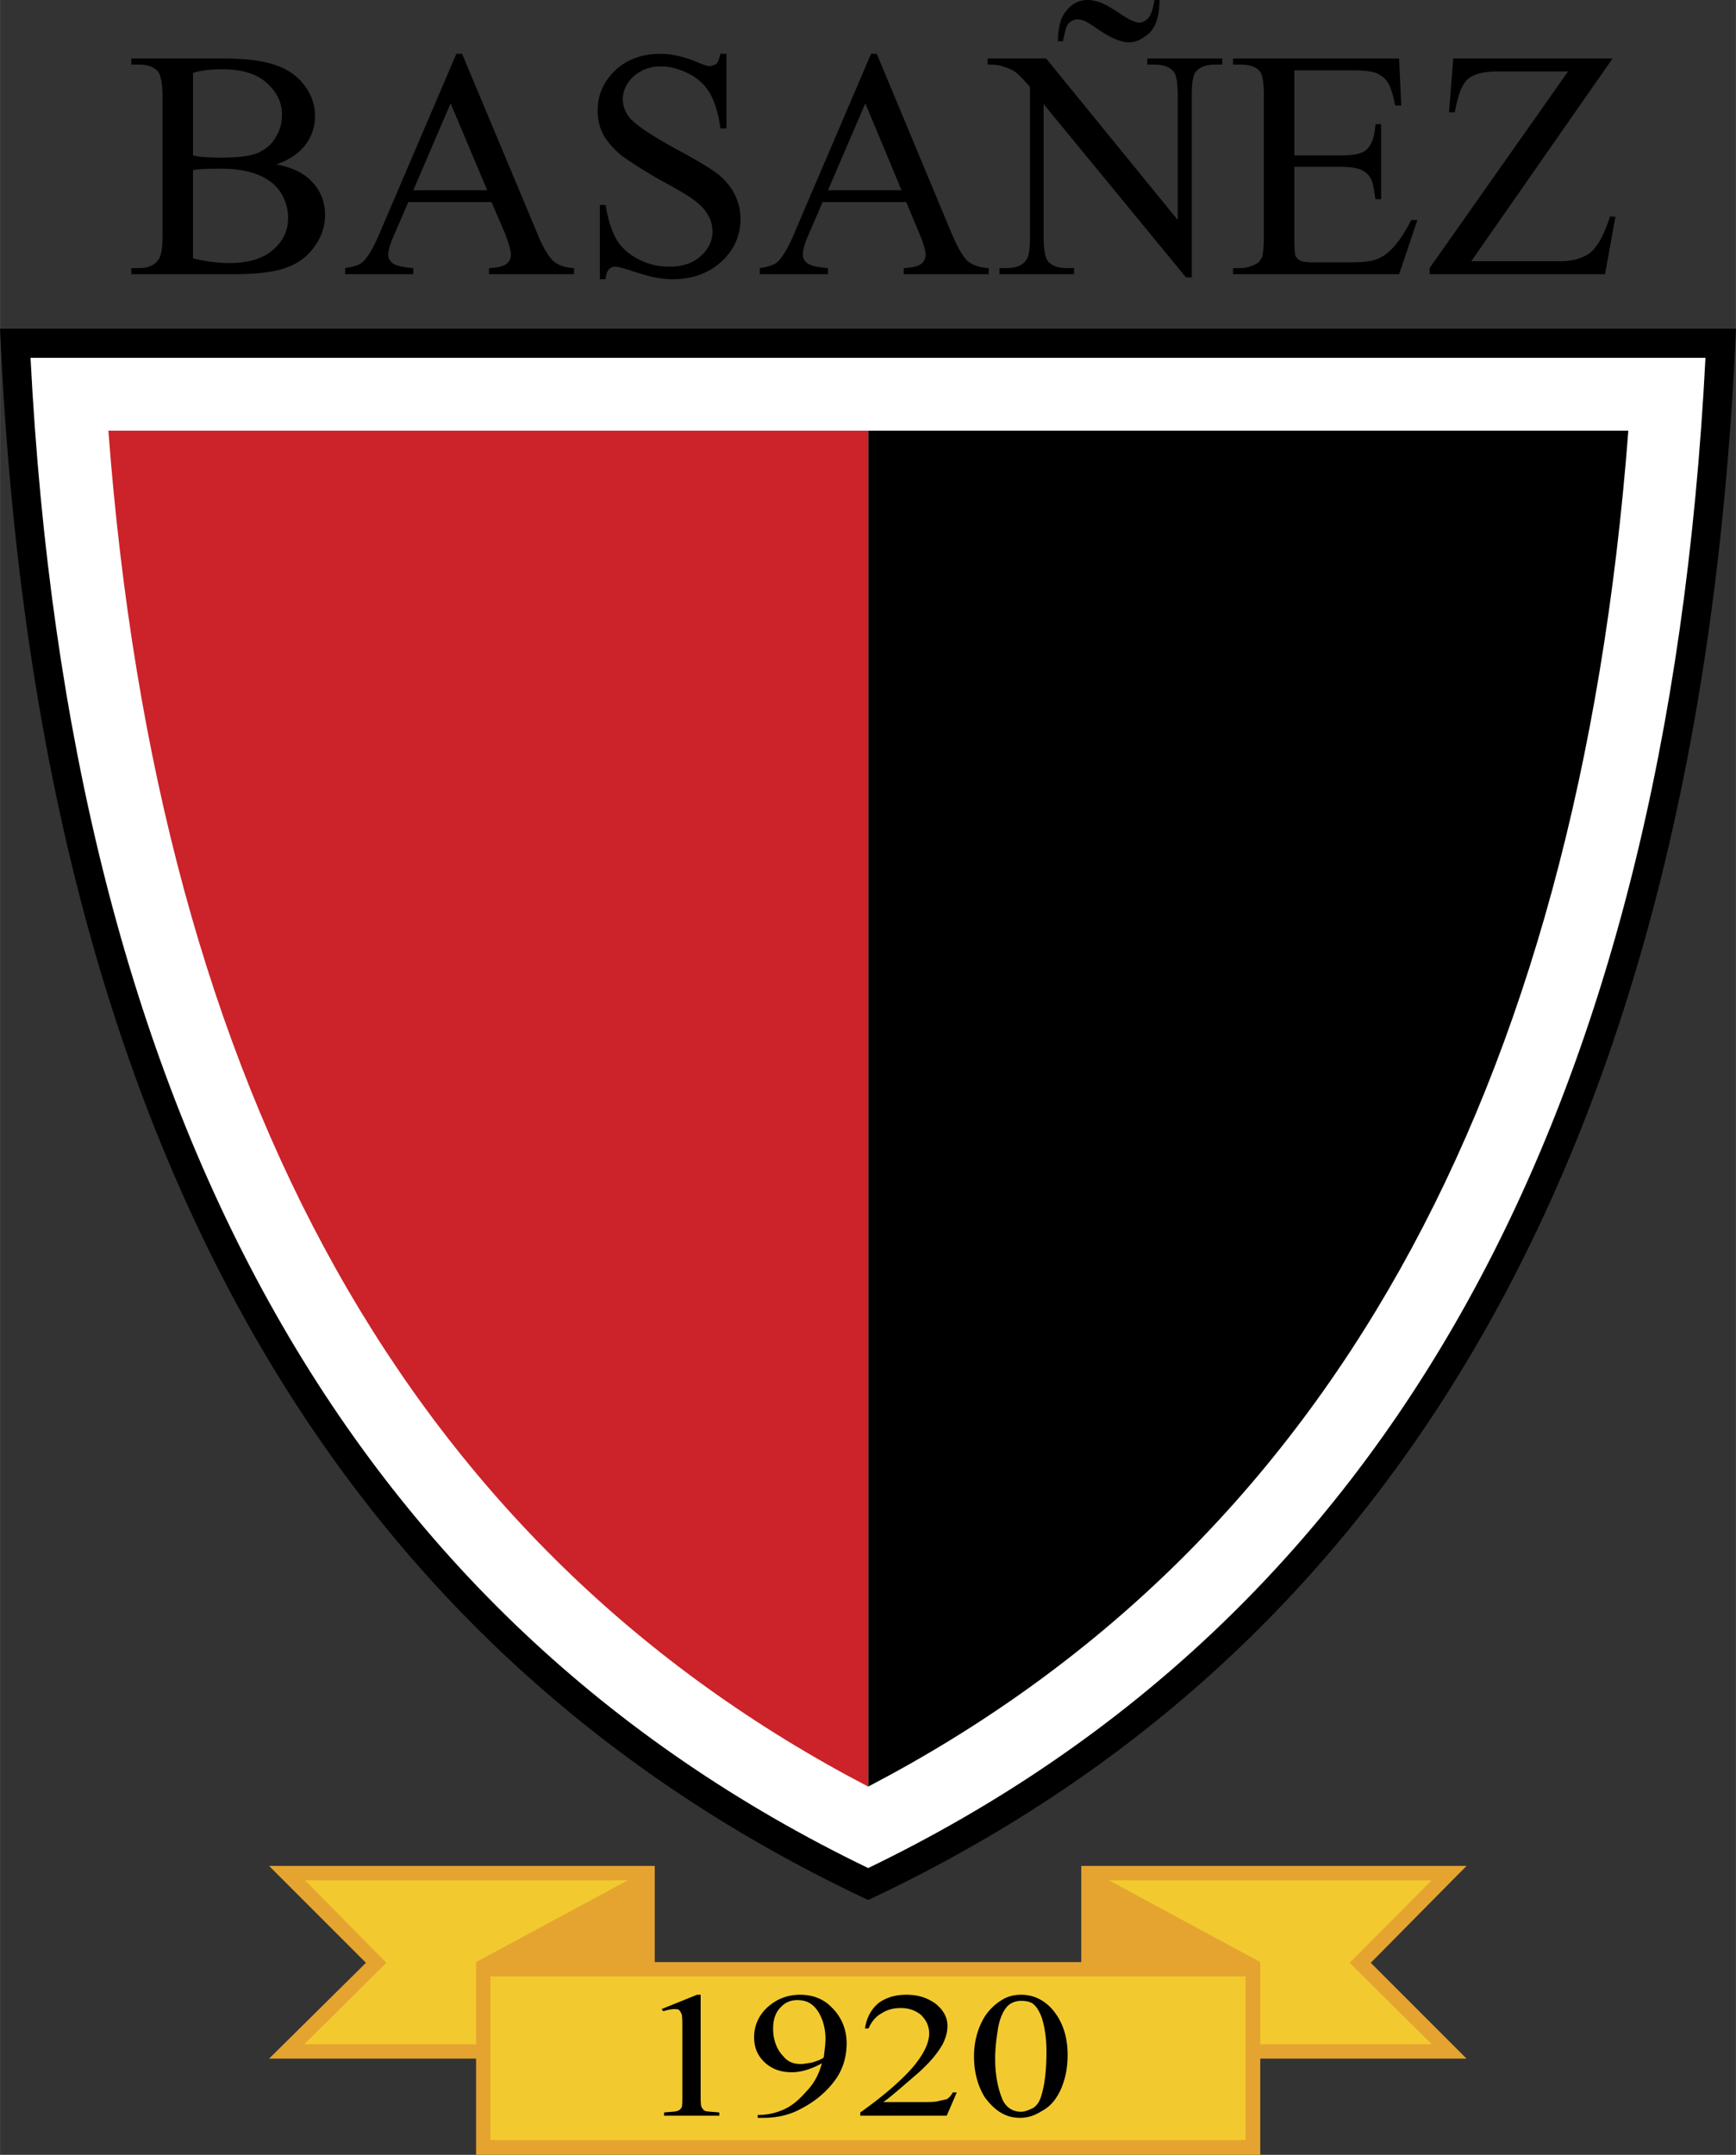 <svg xmlns="http://www.w3.org/2000/svg" width="2015" height="2500" viewBox="0 0 508.095 630.42"><rect x="0" y="0" width="508.095" height="630.42" fill="#333333" stroke="none"/><path d="M428.085 25.2c.734-1.47 1.784-2.52 3.359-3.15 1.471-.735 3.885-1.155 7.246-1.155h20.264l-40.529 57.54v1.785h51.345l3.046-16.8-1.575-.105c-1.679 5.25-3.57 8.715-5.671 10.5-2.1 1.68-5.145 2.625-9.133 2.625h-25.833l41.371-59.325h-46.621l-1.259 15.75h1.68c.736-3.676 1.469-6.301 2.31-7.665zM378.84 20.58h17.325c3.045 0 5.25.314 6.509.734 1.575.63 2.729 1.575 3.466 2.73.839 1.26 1.575 3.57 2.205 6.825h1.784l-.63-13.755h-48.613V18.9h2.204c2.625 0 4.514.63 5.563 1.89.841.84 1.262 3.255 1.262 7.35v40.95c0 3.045-.211 5.041-.525 6.09-.42.945-1.049 1.785-2.1 2.205-1.262.63-2.729 1.05-4.2 1.05h-2.204v1.785h48.613l5.354-15.855h-1.784c-1.995 3.885-3.99 6.825-5.984 8.715-1.47 1.47-3.045 2.415-4.62 2.94s-4.2.735-7.771.735h-10.709c-1.682 0-2.836-.21-3.466-.524-.63-.315-1.05-.84-1.366-1.365-.209-.735-.313-2.415-.313-5.145V48.825h13.859c2.626 0 4.516.315 5.88.945 1.262.63 2.1 1.47 2.731 2.625.418.84.839 2.835 1.259 5.88h1.68V36.33h-1.68c-.209 3.57-1.05 6.089-2.729 7.56-1.154 1.05-3.571 1.575-7.142 1.575H378.84V20.58zM135.24 15.75h-1.68l-22.155 51.765c-1.89 4.62-3.675 7.665-5.25 9.135-.735.734-2.415 1.365-5.145 1.785v1.785h19.95v-1.785c-3.045-.21-5.041-.735-5.985-1.365-.945-.735-1.365-1.575-1.365-2.521 0-1.26.525-3.045 1.575-5.46l4.304-9.975h24.36l3.885 9.03c1.155 2.94 1.785 5.145 1.785 6.405 0 1.05-.419 1.995-1.26 2.625-.945.735-2.625 1.155-5.145 1.26v1.785H168v-1.785c-2.52-.105-4.62-.84-5.985-1.995-1.47-1.365-3.15-4.095-4.83-8.295L135.24 15.75zm7.35 39.9h-21.63l10.92-25.41 10.71 25.41zM80.85 48.089c3.78-1.26 6.51-3.15 8.505-5.67 1.89-2.52 2.834-5.25 2.834-8.505 0-3.57-1.26-6.825-3.674-9.66-2.415-2.94-5.985-4.935-10.605-5.985-3.045-.735-7.14-1.155-12.285-1.155H38.431V18.9h2.415c2.31 0 4.094.63 5.354 1.995.84 1.05 1.365 3.57 1.365 7.455v40.74c0 3.465-.42 5.775-1.155 6.825-1.154 1.68-3.045 2.52-5.564 2.52h-2.415v1.785h29.714c7.14 0 12.39-.63 15.855-1.996 3.465-1.26 6.195-3.359 8.19-6.299 1.996-2.835 2.94-5.88 2.94-9.03 0-4.095-1.47-7.56-4.516-10.395-2.204-2.1-5.354-3.571-9.764-4.411zM77.91 24.15c3.045 2.625 4.62 5.774 4.62 9.45 0 2.415-.63 4.62-1.89 6.615-1.155 2.1-2.94 3.465-5.145 4.516-2.31.945-5.775 1.365-10.29 1.365-1.68 0-3.36 0-4.83-.105-1.47 0-2.729-.315-3.885-.525v-24.15c2.416-.734 5.25-1.05 8.401-1.05 5.774-.002 10.079 1.259 13.019 3.884zm6.405 39.584c0 3.78-1.47 6.825-4.41 9.345-2.835 2.52-7.14 3.885-12.81 3.885-3.465 0-7.035-.525-10.606-1.365V49.77c.735-.105 1.891-.314 3.255-.314 1.365-.106 2.94-.106 4.935-.106 4.41 0 8.085.631 11.13 1.891 3.045 1.365 5.25 3.15 6.51 5.355 1.367 2.309 1.996 4.724 1.996 7.138zM175.561 59.955v21.734h1.679c.105-1.469.526-2.52 1.05-2.939.421-.42.945-.735 1.785-.735s2.73.525 5.775 1.575c2.94.84 4.935 1.47 5.88 1.575a26.93 26.93 0 0 0 5.25.524c5.775 0 10.5-1.784 14.28-5.25 3.675-3.465 5.46-7.56 5.46-12.39 0-2.52-.525-4.83-1.681-7.14-1.155-2.311-2.835-4.305-4.935-5.985-2.205-1.68-6.195-4.095-12.075-7.245-7.245-3.99-11.865-7.035-13.755-9.24-1.26-1.575-1.995-3.465-1.995-5.355 0-2.52 1.05-4.725 3.15-6.72 2.1-1.89 4.831-2.94 7.98-2.94 2.835 0 5.67.84 8.295 2.206 2.73 1.365 4.725 3.36 6.195 5.879 1.365 2.521 2.415 5.88 2.939 10.08h1.785V15.75h-1.785c-.314 1.365-.629 2.415-1.154 2.939-.525.316-1.26.631-2.1.631-.63 0-1.89-.42-3.57-1.155-3.78-1.575-7.351-2.415-10.71-2.415-5.355 0-9.765 1.575-13.23 4.83-3.465 3.359-5.145 7.14-5.145 11.759 0 2.625.525 4.936 1.68 7.141 1.26 2.1 2.94 4.095 5.25 5.984 2.31 1.68 6.09 4.2 11.445 7.245 5.46 2.94 8.715 4.935 9.87 5.88 1.89 1.365 3.255 2.835 4.095 4.411a9.658 9.658 0 0 1 1.26 4.724c0 2.731-1.155 5.146-3.36 7.141-2.31 2.1-5.354 3.15-9.239 3.15-3.36 0-6.405-.735-9.136-2.206-2.834-1.47-4.935-3.359-6.3-5.67-1.365-2.309-2.52-5.669-3.255-10.185h-1.678v.001zM357.735 18.9v-1.785H335.79V18.9h2.1c2.521 0 4.305.63 5.46 1.89.946.945 1.365 3.36 1.365 7.35v36.225l-38.535-47.25h-17.114V18.9c1.784 0 3.15.105 4.095.42 1.784.525 3.255 1.155 4.2 1.89.839.63 2.205 2.1 4.095 4.2v43.785c0 3.57-.315 5.775-1.05 6.825-1.051 1.575-3.045 2.415-5.67 2.415h-2.205v1.785h21.839v-1.785h-2.1c-2.521 0-4.305-.63-5.459-1.89-.841-.945-1.366-3.36-1.366-7.35V30.45l41.685 50.715h1.683V28.14c0-3.57.312-5.775.942-6.825 1.157-1.575 3.045-2.415 5.671-2.415h2.309zM336.104 5.25c-.734.839-1.679 1.365-2.625 1.365-1.259 0-3.149-.945-5.668-2.625-2.521-1.68-4.516-2.835-5.986-3.36-1.051-.316-2.206-.63-3.465-.63-2.416 0-4.41.945-6.091 2.939-1.68 1.785-2.624 4.83-2.624 9.135h1.47c.524-2.625.945-4.095 1.259-4.725.736-1.05 1.787-1.68 3.046-1.68.733 0 1.365.21 1.995.419.63.315 2.1 1.155 3.988 2.52 3.571 2.416 6.617 3.78 9.033 3.78 1.574 0 3.042-.525 4.408-1.575 1.471-.84 2.625-2.1 3.359-3.885.737-1.678 1.157-3.989 1.157-6.928h-1.471c-.419 2.625-1.048 4.41-1.785 5.25zM289.38 80.22v-1.785c-2.52-.105-4.619-.84-6.09-1.995-1.471-1.365-3.045-4.095-4.83-8.295L256.62 15.75h-1.68l-22.155 51.765c-1.89 4.62-3.675 7.665-5.25 9.135-.734.734-2.415 1.365-5.145 1.785v1.785h19.949v-1.785c-3.045-.21-5.04-.735-5.984-1.365-.945-.735-1.366-1.575-1.366-2.521 0-1.26.42-3.045 1.471-5.46l4.305-9.975h24.464l3.781 9.03c1.259 2.94 1.889 5.145 1.889 6.405 0 1.05-.42 1.995-1.26 2.625-.945.735-2.625 1.155-5.146 1.26v1.785h24.887v.001zm-25.515-24.57H242.34l10.921-25.41 10.604 25.41zM508.095 96.18H0c10.08 231.736 94.815 384.93 254.101 459.689 159.285-74.76 243.914-227.953 253.994-459.689z"/><path d="M499.17 104.685H8.925C20.265 325.709 102.06 473.129 254.1 546.524c152.04-73.395 233.729-220.71 245.07-441.839z" fill="#fff"/><path d="M254.101 126v396.69C387.554 453.074 461.687 320.879 476.595 126H254.101z"/><path d="M254.101 126H31.71c14.7 194.774 88.83 327.075 222.39 396.69V126h.001z" fill="#cc2229"/><path fill="#e5a430" d="M139.335 602.279v28.141h229.53v-28.141h60.376l-28.037-28.035 28.037-28.349H316.47v28.138H191.625v-28.138H78.75l28.35 28.349-28.35 28.035h60.585z"/><path fill="#f2ca30" d="M395.011 574.244l24.043-24.15h-94.5l44.311 23.939v24.045h50.189l-24.043-23.834z"/><path fill="#f2ca30" d="M143.535 578.234v47.881h221.026v-47.881H143.535z"/><path fill="#f2ca30" d="M89.25 550.094l23.835 24.15-24.045 23.834h50.295v-24.045l44.415-23.939h-94.5z"/><path d="M298.831 583.59c-1.891 0-3.887.418-5.671 1.576a15.419 15.419 0 0 0-5.88 6.508c-1.365 2.834-2.206 6.092-2.206 9.975 0 4.621 1.155 8.82 3.256 12.076 2.94 3.885 6.091 5.879 10.185 5.879 2.205 0 4.305-.629 6.405-1.994 2.415-1.26 4.095-3.256 5.46-6.09 1.26-2.836 2.099-6.09 2.099-10.291 0-5.562-1.575-10.184-4.829-13.754-2.415-2.522-5.354-3.885-8.819-3.885zm-3.887 3.254c1.155-1.049 2.521-1.469 3.887-1.469 1.259 0 2.413.209 3.148.629 1.365.84 2.207 2.416 2.94 4.305.841 2.732 1.365 5.986 1.365 9.871 0 5.461-.524 9.555-1.365 12.494-.524 1.891-1.26 3.256-2.624 4.096-1.366.629-2.416 1.051-3.465 1.051-2.416 0-4.41-1.262-5.461-3.676-1.26-3.045-2.1-7.035-2.1-11.762 0-2.834.314-5.879.84-8.924.527-3.15 1.577-5.25 2.835-6.615zM193.62 587.791l.525.629c1.26-.42 2.416-.629 3.15-.629.525 0 1.155 0 1.365.209.315.209.525.629.84 1.258.211.633.211 2.416.211 4.832v18.689c0 1.994 0 3.361-.211 3.779-.314.42-.524.84-1.365 1.051-.525.211-1.89.211-3.78.42v.945h16.17v-.945c-1.89-.209-3.255-.209-4.095-.42-.525-.211-.735-.631-1.05-1.051-.315-.629-.315-1.785-.315-3.779V583.59h-1.049l-10.396 4.201zM234.15 583.59c-4.095 0-7.561 1.576-10.29 4.41-2.1 2.309-3.15 5.041-3.15 7.979 0 3.15 1.05 5.461 3.15 7.455 2.205 1.996 4.83 2.836 7.875 2.836 2.625 0 5.565-.84 8.82-2.625-.84 3.045-2.205 5.879-4.62 8.295-2.1 2.414-4.2 4.201-6.615 5.25-2.415 1.051-4.83 1.576-7.56 1.576v.838h1.575c4.095 0 7.77-.838 11.024-2.625 4.305-2.205 7.56-5.039 9.975-8.295 2.415-3.254 3.465-7.035 3.465-10.918 0-4.096-1.575-7.875-4.62-10.711-2.413-2.414-5.564-3.465-9.029-3.465zm-4.83 18.058c-1.89-1.891-3.045-4.725-3.045-8.189 0-2.834.839-4.83 2.205-6.193 1.365-1.471 2.939-2.1 4.83-2.1 1.89 0 3.254.418 4.515 1.467 1.365 1.158 2.205 2.625 2.94 4.621.63 1.891.84 3.676.84 5.25 0 1.262-.21 3.045-.525 5.461-.84.629-2.1 1.051-3.465 1.469-1.365.211-2.415.42-3.255.42-2.1 0-3.78-.629-5.04-2.206zM254.205 593.459c.84-1.994 2.206-3.568 3.78-4.41 1.575-1.049 3.464-1.574 5.67-1.574 2.414 0 4.305.734 5.881 1.994 1.574 1.576 2.413 3.256 2.413 5.461 0 2.836-1.68 6.09-4.513 9.555-3.047 3.57-8.087 8.189-15.646 13.545v.945h25.305l2.94-6.826h-1.155c-.525.945-1.05 1.576-1.785 1.996-.84.209-1.89.42-2.729.629-.841.211-2.416.211-4.621.211h-11.233c1.363-.84 4.619-3.676 9.975-8.295 3.464-3.045 5.88-5.881 7.455-8.715.84-1.68 1.364-3.467 1.364-5.25 0-2.416-1.05-4.516-3.464-6.51-2.521-1.785-5.146-2.625-8.611-2.625-3.254 0-5.88.84-8.085 2.414-2.1 1.787-3.464 4.096-3.989 7.455h1.048z"/></svg>